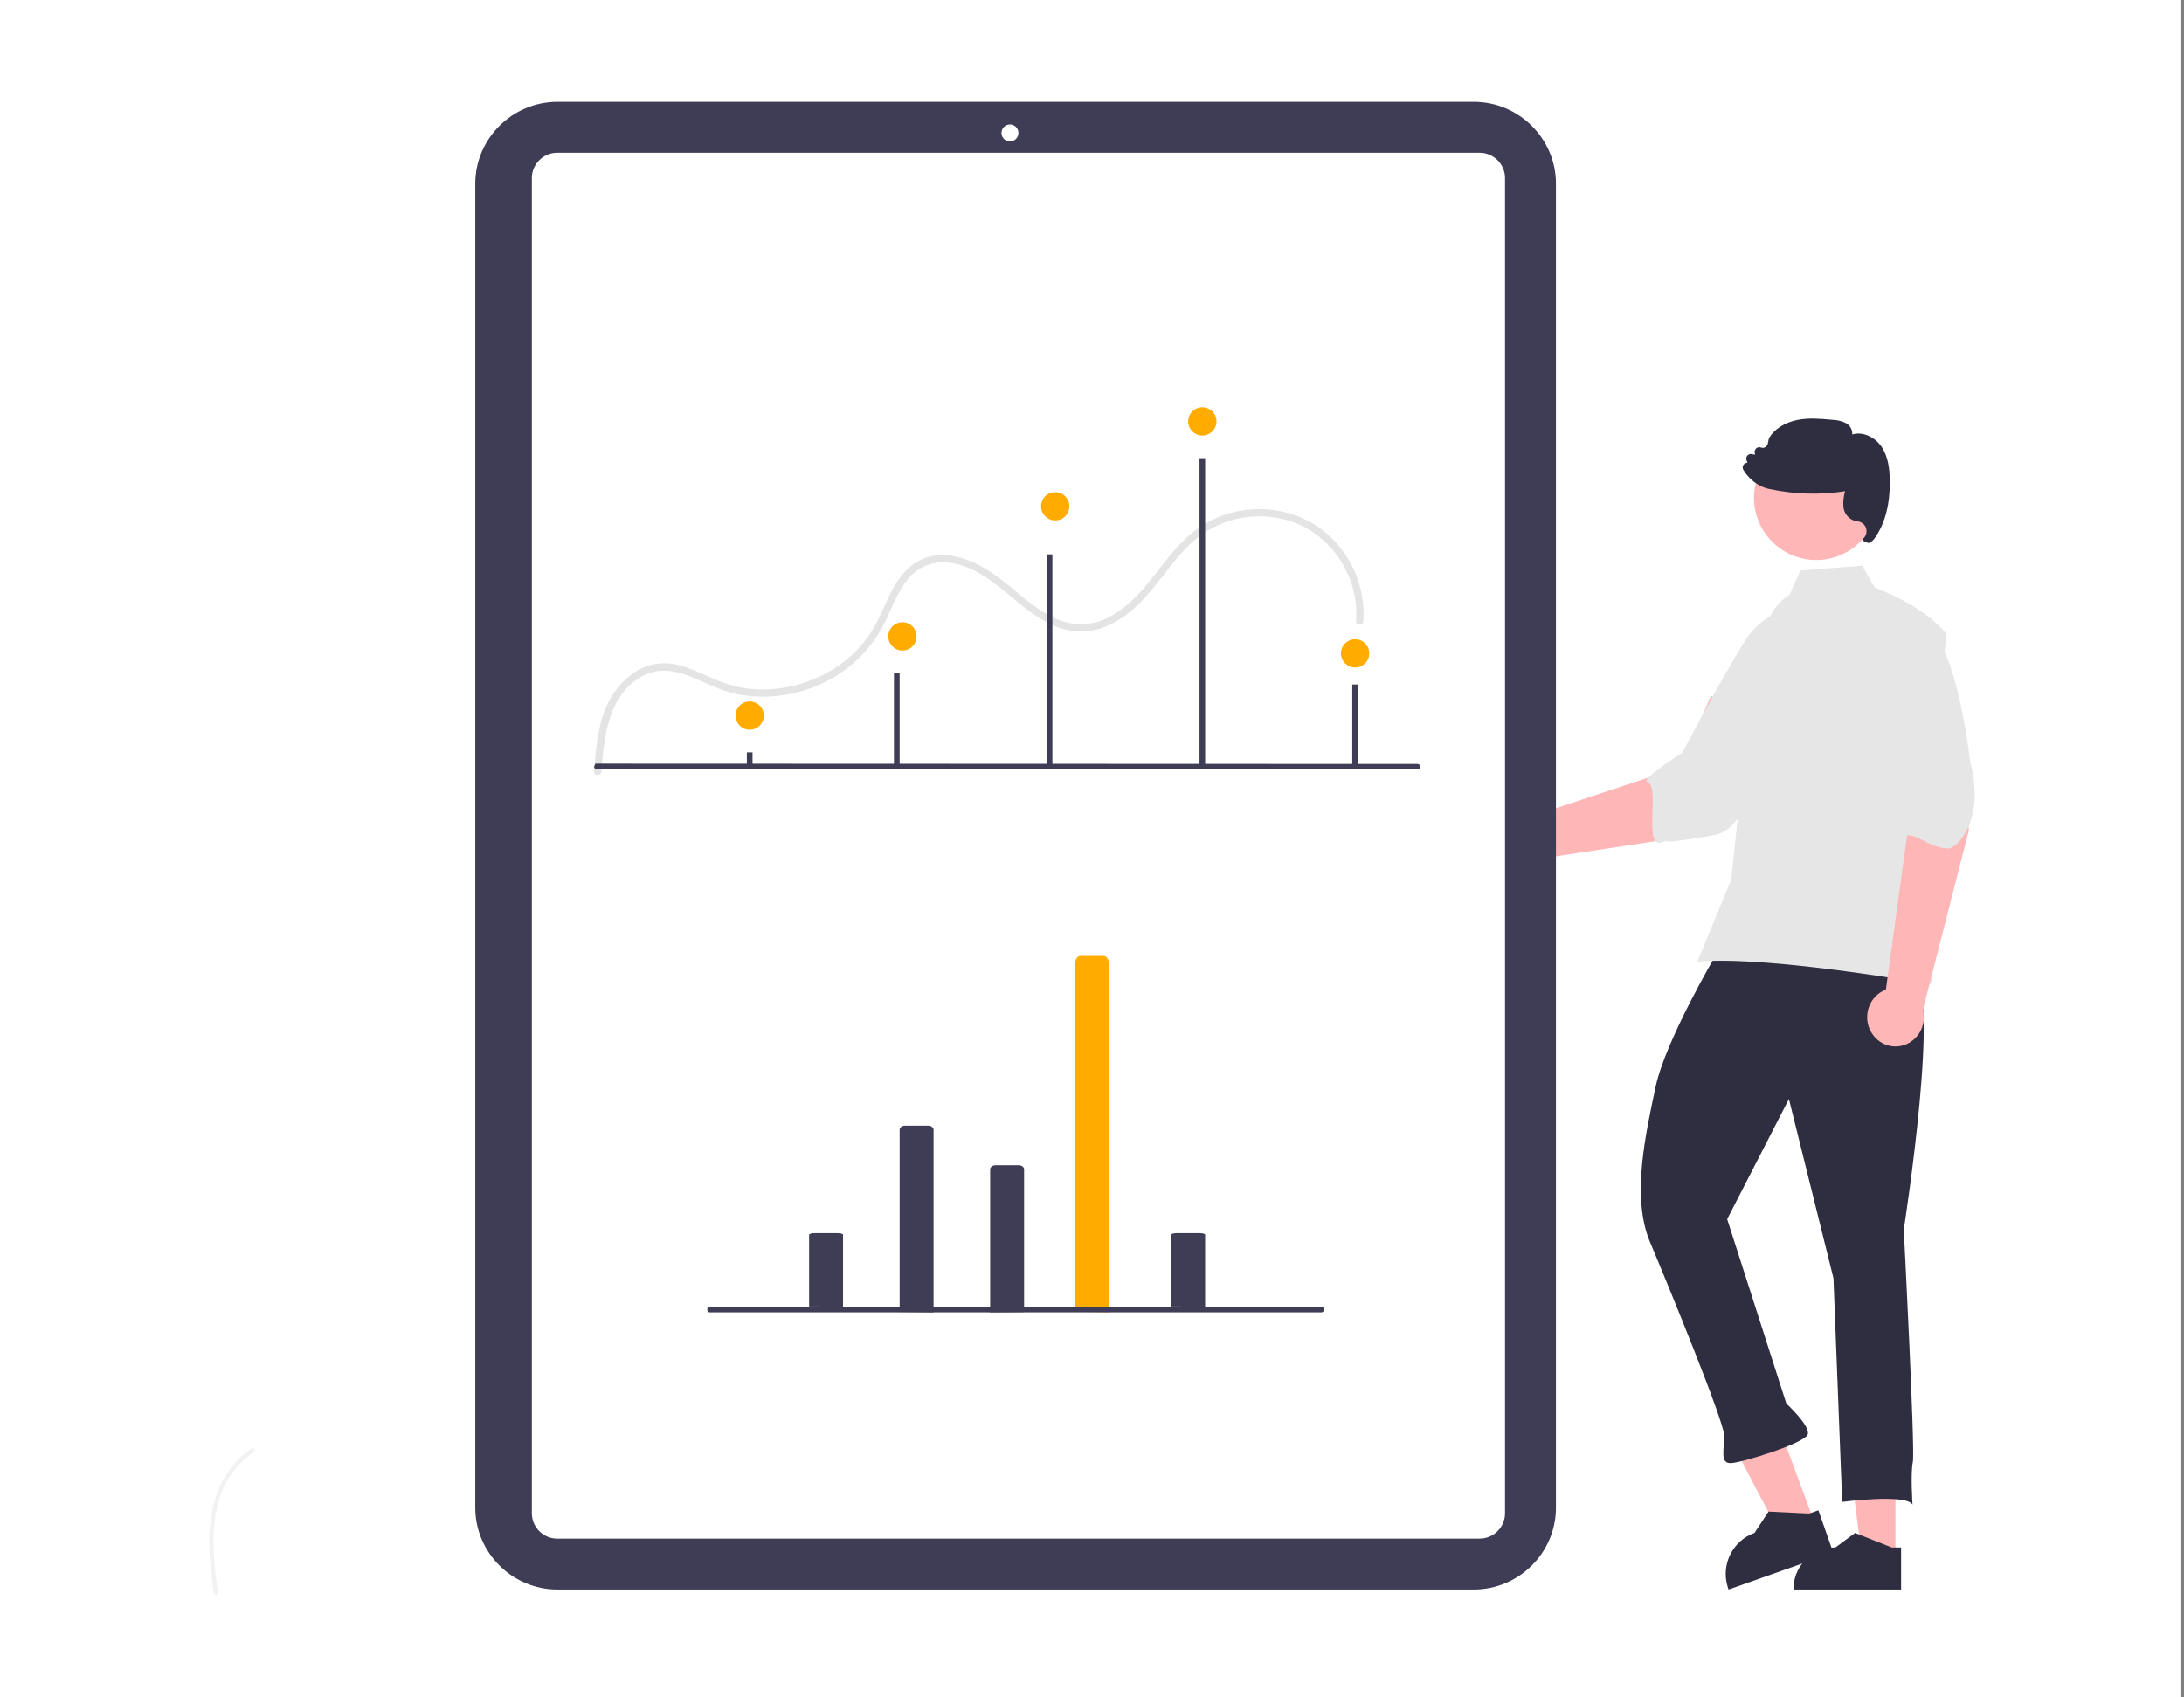 <?xml version="1.0" encoding="UTF-8"?> <svg xmlns="http://www.w3.org/2000/svg" xmlns:xlink="http://www.w3.org/1999/xlink" width="386px" height="300px" viewBox="0 0 386 300" version="1.1"><rect x="0" y="0" width="386" height="300" fill="#808080" stroke="none"/><title>keyword-research copy 82</title><g id="Page-1" stroke="none" stroke-width="1" fill="none" fill-rule="evenodd"><g id="keyword-research-copy-82"><rect id="Rectangle-Copy-20" fill="#FFFFFF" x="0" y="0" width="385.366" height="300"></rect><g id="Group-37" transform="translate(37, 18)"><path d="M262.863,129.586 L277,114.159 L265.43,105 L259.715,117.677 L233.784,126.27 C232.997,125.816 232.104,125.577 231.195,125.577 C228.345,125.577 226,127.93 226,130.789 C226,133.647 228.345,136 231.195,136 C232.891,136 234.484,135.166 235.455,133.771 L262.863,129.586 Z" id="Fill-1" fill="#FFB6B6"></path><path d="M289.712,95.012 C292.313,100.642 276.443,116.727 276.443,116.727 C272.103,120.134 271.415,128.663 266.036,129.612 C251.524,132.174 260.549,129.493 256.801,130.893 C253.273,132.21 256.522,120.937 254.162,120.221 C252.813,119.811 260.319,115.098 260.319,115.098 C260.319,115.098 267.083,102.22 271.243,95.54 C273.557,91.663 277.768,89.2 282.381,89.027 C286.994,88.853 287.111,89.381 289.712,95.012 Z" id="Fill-2" fill="#E6E6E6"></path><path d="M223.515,263 L61.485,263 C53.542,262.991 47.009,256.481 47,248.567 L47,14.433 C47.009,6.519 53.542,0.009 61.485,0 L223.515,0 C231.458,0.009 237.991,6.519 238,14.433 L238,248.567 C237.991,256.481 231.458,262.991 223.515,263 Z" id="Fill-3" fill="#3F3D56"></path><path d="M224.523,254 L61.477,254 C59.022,253.997 57.003,251.987 57,249.543 L57,13.457 C57.003,11.013 59.022,9.003 61.477,9 L224.523,9 C226.978,9.003 228.997,11.013 229,13.457 L229,249.543 C228.997,251.987 226.978,253.997 224.523,254 Z" id="Fill-4" fill="#FFFFFF"></path><path d="M69.292,118.383 C69.743,112.279 70.489,104.776 76.554,101.514 C79.416,99.976 82.447,100.52 85.324,101.719 C88.105,102.878 90.724,104.26 93.719,104.805 C98.88,105.691 104.193,104.898 108.866,102.543 C113.573,100.213 117.351,96.363 119.582,91.624 C120.73,89.213 121.679,86.601 123.371,84.496 C125.102,82.251 127.914,81.092 130.732,81.464 C137.092,82.245 141.312,87.794 146.382,91.06 C148.821,92.631 151.621,93.778 154.573,93.637 C157.602,93.493 160.347,92.065 162.668,90.202 C167.593,86.248 170.285,80.133 175.453,76.449 C180.428,72.99 186.855,72.31 192.448,74.65 C197.745,76.925 201.496,82.023 202.486,87.632 C202.724,89.014 202.785,90.421 202.669,91.818 C202.604,92.642 203.894,92.638 203.959,91.818 C204.35,85.929 201.95,80.185 197.479,76.31 C192.906,72.383 186.518,71.106 180.708,72.617 C177.75,73.398 175.03,74.895 172.792,76.974 C170.402,79.169 168.517,81.828 166.499,84.349 C164.53,86.809 162.359,89.183 159.596,90.772 C156.92,92.396 153.657,92.765 150.683,91.781 C147.7,90.779 145.174,88.716 142.787,86.74 C140.328,84.703 137.88,82.665 134.924,81.371 C132.174,80.167 129.022,79.584 126.161,80.769 C123.581,81.837 121.873,84.055 120.608,86.454 C119.323,88.888 118.408,91.514 116.909,93.836 C115.459,96.058 113.599,97.986 111.426,99.517 C107.015,102.655 101.647,104.182 96.236,103.838 C93.296,103.63 90.622,102.705 87.959,101.493 C85.02,100.156 81.925,98.764 78.618,99.412 C75.766,99.972 73.366,101.901 71.7,104.206 C69.776,106.867 68.931,110.13 68.49,113.334 C68.259,115.01 68.127,116.697 68.002,118.383 C67.941,119.208 69.231,119.204 69.292,118.383 Z" id="Fill-5" fill="#E4E4E4"></path><polygon id="Fill-6" fill="#FFB6B6" points="297.999 256 291.901 256 289 233 298 233"></polygon><path d="M297.34,255.561 L291.053,253.074 L290.868,253 L287.396,255.561 C283.461,255.561 280.18,258.62 280.01,262.449 C280,262.551 280,262.657 280,262.764 L280,263 L299,263 L299,255.561 L297.34,255.561 Z" id="Fill-7" fill="#2F2E41"></path><polygon id="Fill-8" fill="#FFB6B6" points="284 251.994 277.999 254 267 232.961 275.857 230"></polygon><path d="M282.77,249.571 L275.777,249.237 L275.571,249.226 L273.093,252.991 C269.263,254.344 267.146,258.543 268.327,262.444 C268.353,262.549 268.391,262.656 268.428,262.763 L268.511,263 L287,256.466 L284.385,249 L282.77,249.571 Z" id="Fill-9" fill="#2F2E41"></path><path d="M300.813,155.15 C306.421,154.934 299.474,199.37 299.474,199.37 C299.474,199.37 301.506,238.384 301.076,240.431 C300.645,242.478 301.021,248 301.021,248 C299.923,246.012 288.588,247.512 288.588,247.512 L287.047,207.972 L279.174,176.292 L268.26,197.528 L278.721,230.124 C278.721,230.124 282.957,234.022 282.506,235.562 C282.056,237.103 270.96,240.577 268.921,240.655 C266.882,240.734 267.803,238.16 267.704,235.626 C267.605,233.091 258.01,209.6 254.635,201.607 C251.26,193.614 253.884,182.344 255.607,174.155 C257.33,165.965 266.393,150.596 266.393,150.596 C277.643,137.978 295.206,155.366 300.813,155.15 Z" id="Fill-10" fill="#2F2E41"></path><path d="M284,59 C290.071,59 295,63.929 295,70 C295,76.071 290.071,81 284,81 C277.929,81 273,76.071 273,70 C273,63.929 277.929,59 284,59 Z" id="Fill-11" fill="#FFB6B6"></path><path d="M279.286,87.171 C276.943,88.534 275.542,91.037 274.738,93.585 C273.248,98.302 272.351,103.179 272.067,108.107 L268.973,137.515 L263,151.993 C275.773,150.908 304.099,156 304.099,156 C304.099,156 305.151,155.657 304.099,154.627 C303.046,153.597 302.022,154.51 303.074,153.48 C304.127,152.451 303.401,153.597 303.051,152.568 C302.7,151.538 303.051,152.225 303.401,151.882 C303.752,151.538 300.685,148.45 300.685,148.45 L303.492,130.414 L307,94.035 C302.79,88.887 294.324,85.852 294.324,85.852 L292.136,82 L281.199,82.856 L279.286,87.171 Z" id="Fill-12" fill="#E6E6E6"></path><path d="M311,128.687 L308.421,113 L299.447,114.678 L300.236,128.4 L296.308,156.962 C294.327,157.701 293,159.653 293,161.827 C293,164.665 295.263,167 298.013,167 C300.763,167 303.026,164.665 303.026,161.827 C303.026,161.378 302.969,160.932 302.858,160.499 L311,128.687 Z" id="Fill-13" fill="#FFB6B6"></path><path d="M302.521,92.235 C308.74,93.976 311.19,116.559 311.19,116.559 C314.008,127.458 308.676,132.048 307.323,132 C303.477,131.863 301.347,128.664 299.221,129.976 C298.005,130.726 297.778,122.104 297.778,122.104 C297.778,122.104 293.417,114.082 290.801,106.542 C289.217,102.24 290.013,97.436 292.907,93.836 C295.801,90.235 296.301,90.494 302.521,92.235 Z" id="Fill-14" fill="#E6E6E6"></path><path d="M296.994,66.791 C296.958,65.015 296.757,62.744 295.513,60.931 C294.463,59.407 292.346,58.199 290.371,58.803 C290.417,57.999 290.004,57.236 289.307,56.833 C288.551,56.446 287.716,56.235 286.866,56.218 C284.864,56.031 282.789,55.837 280.761,56.222 C278.486,56.653 276.623,57.825 275.656,59.439 L275.634,59.49 L275.437,60.446 C275.383,60.706 275.219,60.929 274.987,61.057 C274.755,61.187 274.477,61.207 274.229,61.111 C274.136,61.076 274.038,61.059 273.94,61.059 C273.488,61.059 273.116,61.431 273.116,61.882 C273.116,61.923 273.119,61.963 273.125,62.003 L273.179,62.384 L272.607,62.276 C272.556,62.266 272.503,62.261 272.451,62.261 C272.001,62.261 271.63,62.632 271.63,63.082 C271.63,63.181 271.648,63.28 271.683,63.373 L271.841,63.808 C271.603,63.811 271.376,63.911 271.212,64.084 C270.976,64.341 270.932,64.723 271.104,65.026 C271.745,66.12 272.653,67.033 273.743,67.68 C274.234,67.975 274.762,68.201 275.315,68.352 C275.43,68.384 275.548,68.413 275.671,68.438 C280.085,69.389 284.636,69.526 289.099,68.841 C288.836,69.721 288.735,70.642 288.801,71.559 C288.879,72.616 289.541,73.547 290.515,73.968 C290.719,74.036 290.928,74.087 291.141,74.119 C291.345,74.151 291.545,74.201 291.742,74.266 C292.429,74.517 292.888,75.175 292.888,75.908 C292.888,76.429 292.655,76.925 292.252,77.257 C291.849,77.589 293.194,78.037 293.312,77.998 C293.776,77.793 294.163,77.449 294.42,77.013 C296.214,74.431 297.08,70.994 296.994,66.791 Z" id="Fill-15" fill="#2F2E41"></path><path d="M0.793,263.717 C0.284,259.759 -0.24,255.749 0.118,251.748 C0.435,248.195 1.45,244.724 3.519,241.878 C4.616,240.371 5.952,239.079 7.466,238.061 C7.861,237.796 8.224,238.463 7.831,238.728 C5.212,240.494 3.186,243.103 2.046,246.177 C0.786,249.596 0.584,253.323 0.803,256.954 C0.934,259.151 1.212,261.332 1.493,263.512 C1.539,263.715 1.428,263.925 1.24,263.987 C1.049,264.042 0.849,263.921 0.795,263.717 L0.793,263.717 Z" id="Fill-17" fill="#F2F2F2"></path><path d="M141.5,4 C142.328,4 143,4.672 143,5.5 C143,6.328 142.328,7 141.5,7 C140.672,7 140,6.328 140,5.5 C140,4.672 140.672,4 141.5,4 Z" id="Fill-18" fill="#FFFFFF"></path><path d="M213.544,118 L68.454,118 C68.205,118 68,117.787 68,117.527 L68.22,117 L213.544,117.053 C213.545,117.053 213.546,117.053 213.546,117.053 C213.795,117.053 214,117.267 214,117.527 C214,117.786 213.796,117.999 213.548,118 L213.544,118 Z" id="Fill-19" fill="#3F3D56"></path><polygon id="Fill-20" fill="#3F3D56" points="95 118 96 118 96 115 95 115"></polygon><polygon id="Fill-21" fill="#3F3D56" points="121 118 122 118 122 101 121 101"></polygon><polygon id="Fill-22" fill="#3F3D56" points="148 118 149 118 149 80 148 80"></polygon><polygon id="Fill-23" fill="#3F3D56" points="175 118 176 118 176 63 175 63"></polygon><polygon id="Fill-24" fill="#3F3D56" points="202 118 203 118 203 103 202 103"></polygon><path d="M175.5,54 C176.88,54 178,55.12 178,56.5 C178,57.88 176.88,59 175.5,59 C174.12,59 173,57.88 173,56.5 C173,55.12 174.12,54 175.5,54 Z" id="Fill-25" fill="#FFAB00"></path><path d="M149.5,69 C150.88,69 152,70.12 152,71.5 C152,72.88 150.88,74 149.5,74 C148.12,74 147,72.88 147,71.5 C147,70.12 148.12,69 149.5,69 Z" id="Fill-26" fill="#FFAB00"></path><path d="M202.5,95 C203.88,95 205,96.12 205,97.5 C205,98.88 203.88,100 202.5,100 C201.12,100 200,98.88 200,97.5 C200,96.12 201.12,95 202.5,95 Z" id="Fill-27" fill="#FFAB00"></path><path d="M122,213.916 L122,181.747 C122,181.334 122.416,181 122.928,181 L127.072,181 C127.584,181 128,181.334 128,181.747 L128,214 L122,213.916 Z" id="Fill-28" fill="#3F3D56"></path><path d="M138,214 L138,188.738 C138,188.33 138.416,188 138.928,188 L143.072,188 C143.584,188 144,188.33 144,188.738 L144,213.946 L138,214 Z" id="Fill-29" fill="#3F3D56"></path><path d="M170.002,212.967 L170.002,200.294 C169.966,200.143 170.38,200.011 170.93,200 L175.07,200 C175.62,200.011 176.034,200.143 175.998,200.294 L175.998,213 L170.002,212.967 Z" id="Fill-30" fill="#3F3D56"></path><path d="M106,212.967 L106,200.294 C106,200.132 106.415,200 106.928,200 L111.071,200 C111.584,200 112,200.132 112,200.294 L112,213 L106,212.967 Z" id="Fill-31" fill="#3F3D56"></path><path d="M153,213.84 L153,152.426 C153,151.638 153.416,151 153.928,151 L158.072,151 C158.584,151 159,151.638 159,152.426 L159,214 L153,213.84 Z" id="Fill-32" fill="#FFAB00"></path><path d="M196.571,214 L88.429,214 C88.194,214 88,213.774 88,213.5 C88,213.226 88.194,213 88.429,213 L196.571,213 C196.806,213 197,213.226 197,213.5 C197,213.774 196.806,214 196.571,214 Z" id="Fill-33" fill="#3F3D56"></path><path d="M95.5,106 C96.88,106 98,107.12 98,108.5 C98,109.88 96.88,111 95.5,111 C94.12,111 93,109.88 93,108.5 C93,107.12 94.12,106 95.5,106 Z" id="Fill-35" fill="#FFAB00"></path><path d="M122.5,92 C123.88,92 125,93.12 125,94.5 C125,95.88 123.88,97 122.5,97 C121.12,97 120,95.88 120,94.5 C120,93.12 121.12,92 122.5,92 Z" id="Fill-36" fill="#FFAB00"></path></g></g></g></svg> 